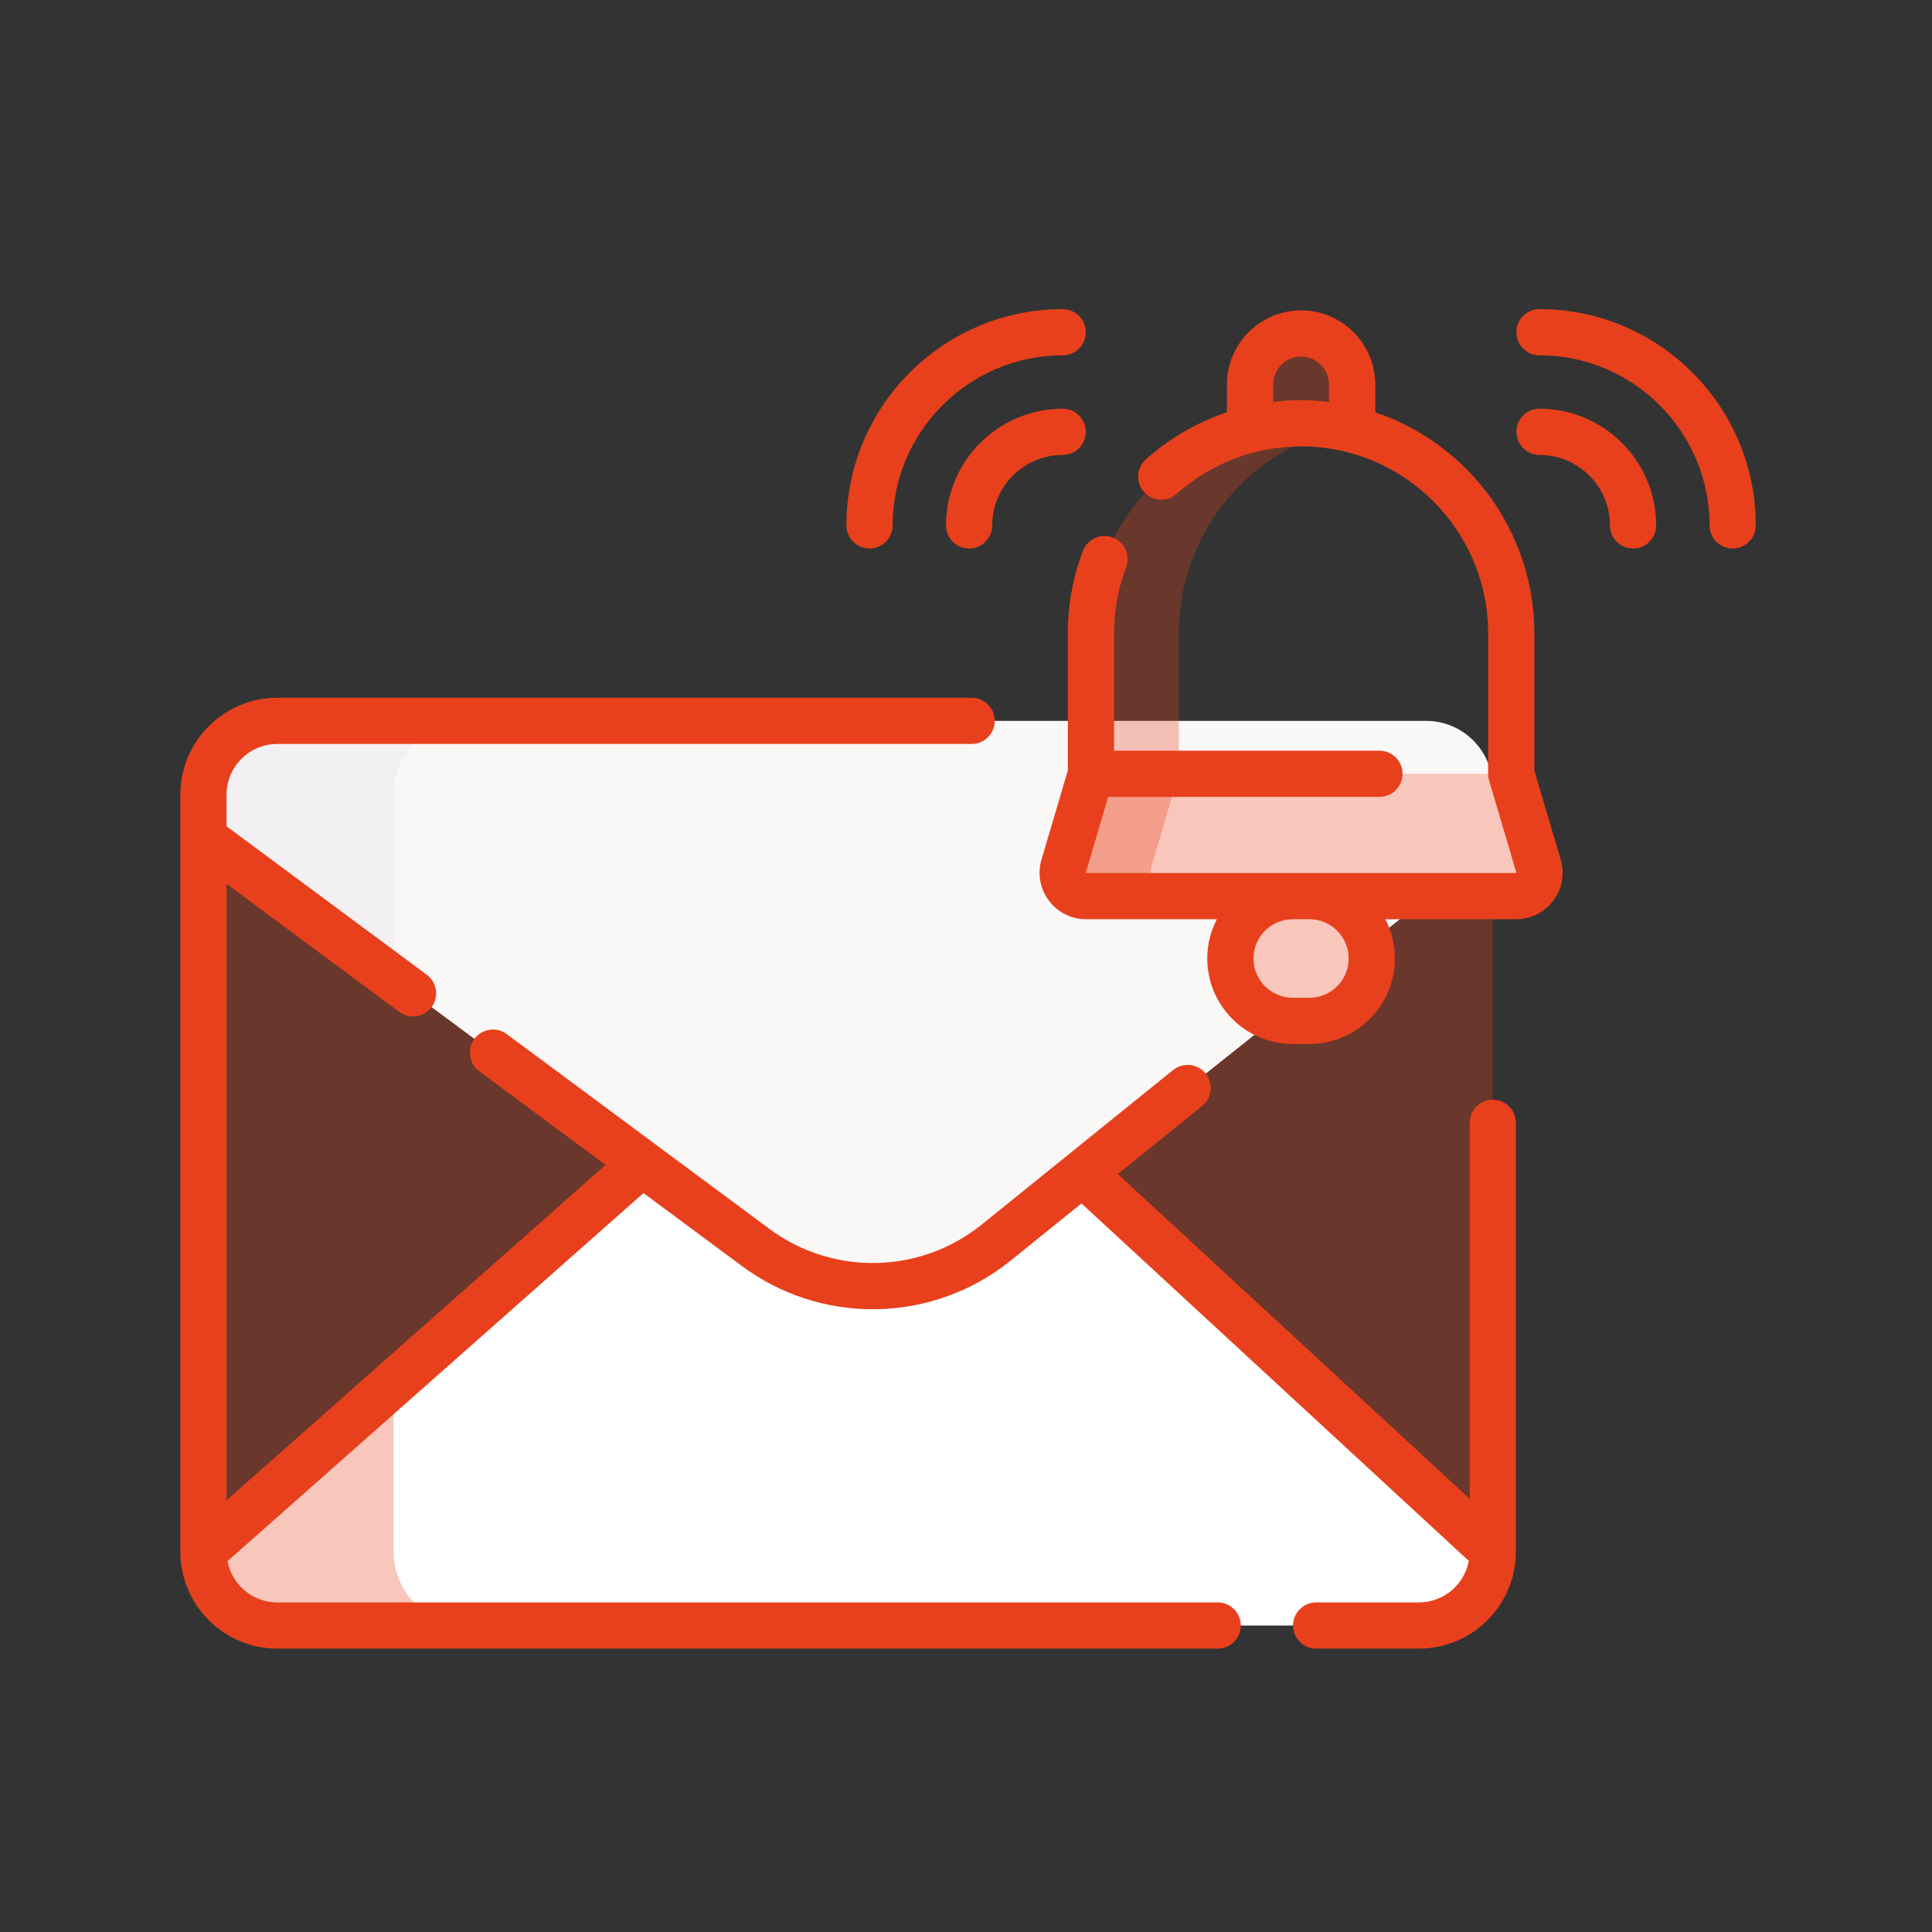 <svg width="75" height="75" viewBox="0 0 75 75" fill="none" xmlns="http://www.w3.org/2000/svg">
<rect x="0" y="0" width="75" height="75" fill="#333333" stroke="none"/>
<path d="M52.569 14.728V13.903C52.569 13.303 51.63 12.817 50.471 12.817C49.312 12.817 48.372 13.303 48.372 13.903V14.728V16.415H52.569V14.728H52.569Z" fill="#E8401C" fill-opacity="0.3"/>
<path d="M50.831 34.461H50.186C48.848 34.461 47.764 35.545 47.764 36.883C47.764 38.221 48.848 39.305 50.186 39.305H50.831C52.169 39.305 53.253 38.221 53.253 36.883C53.253 35.545 52.169 34.461 50.831 34.461Z" fill="#FBCE85"/>
<path d="M57.938 60.499C57.947 60.412 57.951 60.324 57.951 60.235V43.588V32.993H7.897V60.235C7.897 60.324 7.902 60.412 7.91 60.499H57.938V60.499Z" fill="#E8401C" fill-opacity="0.3"/>
<path d="M29.04 41.322H38.572L41.956 45.532L57.884 60.234H57.951C57.951 61.818 56.667 63.103 55.083 63.103H10.765C9.182 63.103 7.897 61.818 7.897 60.234V60.175L24.443 45.532L29.04 41.322Z" fill="white"/>
<path d="M57.951 30.578V32.812L46.105 42.237L38.677 48.234C35.969 50.419 32.128 50.498 29.333 48.425L7.897 32.528V30.853C7.897 29.268 9.182 27.984 10.765 27.984H37.719H55.357C56.79 27.984 57.951 29.145 57.951 30.578Z" fill="#FAF7F7"/>
<path d="M50.831 33.982H50.186C48.848 33.982 47.764 35.067 47.764 36.404C47.764 37.742 48.848 38.826 50.186 38.826H50.831C52.169 38.826 53.253 37.742 53.253 36.404C53.253 35.067 52.169 33.982 50.831 33.982Z" fill="#F8C6BB"/>
<path d="M44.704 33.622L45.763 30.04V24.589C45.763 22.337 46.676 20.297 48.152 18.821C49.245 17.728 50.647 16.945 52.215 16.611C51.664 16.494 51.094 16.431 50.508 16.431C48.256 16.431 46.216 17.345 44.74 18.821C43.264 20.297 42.35 22.337 42.35 24.589V30.04L41.292 33.622C41.12 34.203 41.555 34.787 42.161 34.787H45.574C44.967 34.787 44.532 34.203 44.704 33.622Z" fill="#E8401C" fill-opacity="0.3"/>
<path d="M59.726 33.622C59.897 34.203 59.462 34.787 58.855 34.787H42.161C41.555 34.787 41.12 34.203 41.292 33.622L42.35 30.04H58.666L59.726 33.622Z" fill="#F8C6BB"/>
<path d="M41.556 32.727L41.292 33.622C41.27 33.695 41.258 33.767 41.255 33.839C41.253 33.88 41.255 33.921 41.258 33.961C41.265 34.034 41.28 34.106 41.304 34.173C41.362 34.342 41.469 34.49 41.61 34.599C41.761 34.715 41.95 34.787 42.161 34.787H45.573C44.967 34.787 44.532 34.203 44.704 33.622L45.762 30.04H42.35L41.556 32.727Z" fill="#E8401C" fill-opacity="0.3"/>
<path d="M10.765 27.984C9.182 27.984 7.897 29.268 7.897 30.853V32.528L15.279 38.002V30.853C15.279 29.269 16.563 27.985 18.146 27.984H10.765Z" fill="#F3F0F3"/>
<path d="M17.081 62.897C16.025 62.473 15.279 61.441 15.279 60.235V53.642L7.897 60.175V60.235C7.897 61.818 9.182 63.103 10.765 63.103H18.147L17.081 62.897Z" fill="#E8401C" fill-opacity="0.3"/>
<path d="M57.951 42.691C57.455 42.691 57.054 43.092 57.054 43.588V58.185L43.394 45.577L46.667 42.934C47.053 42.623 47.113 42.058 46.802 41.672C46.49 41.287 45.926 41.227 45.54 41.538L38.113 47.535C35.724 49.464 32.333 49.534 29.866 47.704L19.672 40.143C19.274 39.848 18.712 39.931 18.417 40.329C18.122 40.727 18.205 41.289 18.603 41.584L23.507 45.221L8.794 58.242V34.309L15.499 39.282C15.66 39.401 15.847 39.459 16.033 39.459C16.307 39.459 16.578 39.333 16.754 39.096C17.049 38.698 16.966 38.136 16.568 37.841L8.794 32.075V30.852C8.794 29.765 9.678 28.881 10.765 28.881H37.719C38.214 28.881 38.616 28.479 38.616 27.984C38.616 27.488 38.214 27.087 37.719 27.087H10.765C8.689 27.087 7 28.776 7 30.852V60.234C7 60.241 7 60.248 7.001 60.256C7.001 60.261 7.001 60.267 7.001 60.272C7.022 62.331 8.702 64 10.765 64H47.27C47.766 64 48.167 63.598 48.167 63.103C48.167 62.607 47.766 62.206 47.27 62.206H10.765C9.806 62.206 9.005 61.516 8.83 60.606L24.98 46.314L28.798 49.145C30.31 50.267 32.096 50.825 33.88 50.825C35.781 50.825 37.679 50.191 39.24 48.931L41.983 46.717L57.019 60.595C56.849 61.51 56.046 62.206 55.082 62.206H51.093C50.598 62.206 50.196 62.607 50.196 63.103C50.196 63.598 50.598 64 51.093 64H55.082C57.142 64 58.819 62.338 58.846 60.285C58.846 60.284 58.846 60.284 58.846 60.284C58.847 60.267 58.847 60.251 58.847 60.234V43.588C58.848 43.092 58.446 42.691 57.951 42.691Z" fill="#E8401C"/>
<path d="M59.563 29.91V24.59C59.563 20.602 56.972 17.211 53.386 16.006V14.926C53.386 13.34 52.095 12.049 50.508 12.049C48.921 12.049 47.63 13.34 47.63 14.926V16.004C46.478 16.39 45.406 17.008 44.483 17.832C44.113 18.162 44.081 18.729 44.41 19.098C44.74 19.468 45.307 19.5 45.677 19.171C47.008 17.983 48.724 17.329 50.508 17.329C54.512 17.329 57.769 20.586 57.769 24.59V30.039C57.769 30.125 57.782 30.211 57.806 30.294L58.866 33.88L58.855 33.89H50.833C50.833 33.89 50.832 33.89 50.831 33.89H50.185C50.184 33.89 50.184 33.89 50.183 33.89H42.157L42.151 33.876L43.02 30.936H53.55C54.045 30.936 54.447 30.535 54.447 30.039C54.447 29.544 54.045 29.142 53.55 29.142H43.247V24.59C43.247 23.708 43.404 22.844 43.716 22.021C43.891 21.558 43.657 21.04 43.194 20.865C42.73 20.69 42.213 20.923 42.038 21.387C41.65 22.413 41.453 23.49 41.453 24.59V29.91L40.431 33.368C40.268 33.919 40.372 34.499 40.716 34.959C41.06 35.42 41.587 35.684 42.161 35.684H47.239C47.001 36.141 46.866 36.659 46.866 37.209C46.866 39.039 48.355 40.528 50.185 40.528H50.831C52.661 40.528 54.15 39.039 54.15 37.209C54.15 36.659 54.015 36.141 53.777 35.684H58.855C59.43 35.684 59.957 35.42 60.301 34.959C60.645 34.499 60.748 33.919 60.586 33.368L59.563 29.91ZM50.508 15.534C50.144 15.534 49.782 15.558 49.425 15.601V14.926C49.425 14.329 49.911 13.843 50.508 13.843C51.106 13.843 51.592 14.329 51.592 14.926V15.601C51.236 15.559 50.875 15.534 50.508 15.534ZM52.356 37.209C52.356 38.05 51.672 38.734 50.831 38.734H50.185C49.344 38.734 48.66 38.05 48.66 37.209C48.66 36.368 49.343 35.685 50.183 35.684H50.833C51.673 35.685 52.356 36.368 52.356 37.209Z" fill="#E8401C"/>
<path d="M41.253 15.866C38.756 15.866 36.724 17.898 36.724 20.396C36.724 20.891 37.125 21.293 37.621 21.293C38.116 21.293 38.518 20.891 38.518 20.396C38.518 18.887 39.745 17.66 41.253 17.66C41.749 17.66 42.15 17.259 42.15 16.763C42.15 16.268 41.749 15.866 41.253 15.866Z" fill="#E8401C"/>
<path d="M33.754 21.293C34.25 21.293 34.651 20.891 34.651 20.396C34.651 16.756 37.613 13.794 41.253 13.794C41.749 13.794 42.15 13.393 42.15 12.897C42.15 12.402 41.749 12 41.253 12C36.624 12 32.857 15.766 32.857 20.396C32.857 20.891 33.259 21.293 33.754 21.293Z" fill="#E8401C"/>
<path d="M59.763 15.866C59.268 15.866 58.866 16.268 58.866 16.763C58.866 17.259 59.268 17.66 59.763 17.66C61.272 17.66 62.499 18.887 62.499 20.396C62.499 20.891 62.9 21.293 63.396 21.293C63.891 21.293 64.293 20.891 64.293 20.396C64.293 17.898 62.261 15.866 59.763 15.866Z" fill="#E8401C"/>
<path d="M59.763 12C59.268 12 58.866 12.402 58.866 12.897C58.866 13.393 59.268 13.794 59.763 13.794C63.404 13.794 66.365 16.756 66.365 20.396C66.365 20.891 66.767 21.293 67.262 21.293C67.758 21.293 68.159 20.891 68.159 20.396C68.159 15.766 64.393 12 59.763 12Z" fill="#E8401C"/>
</svg>

